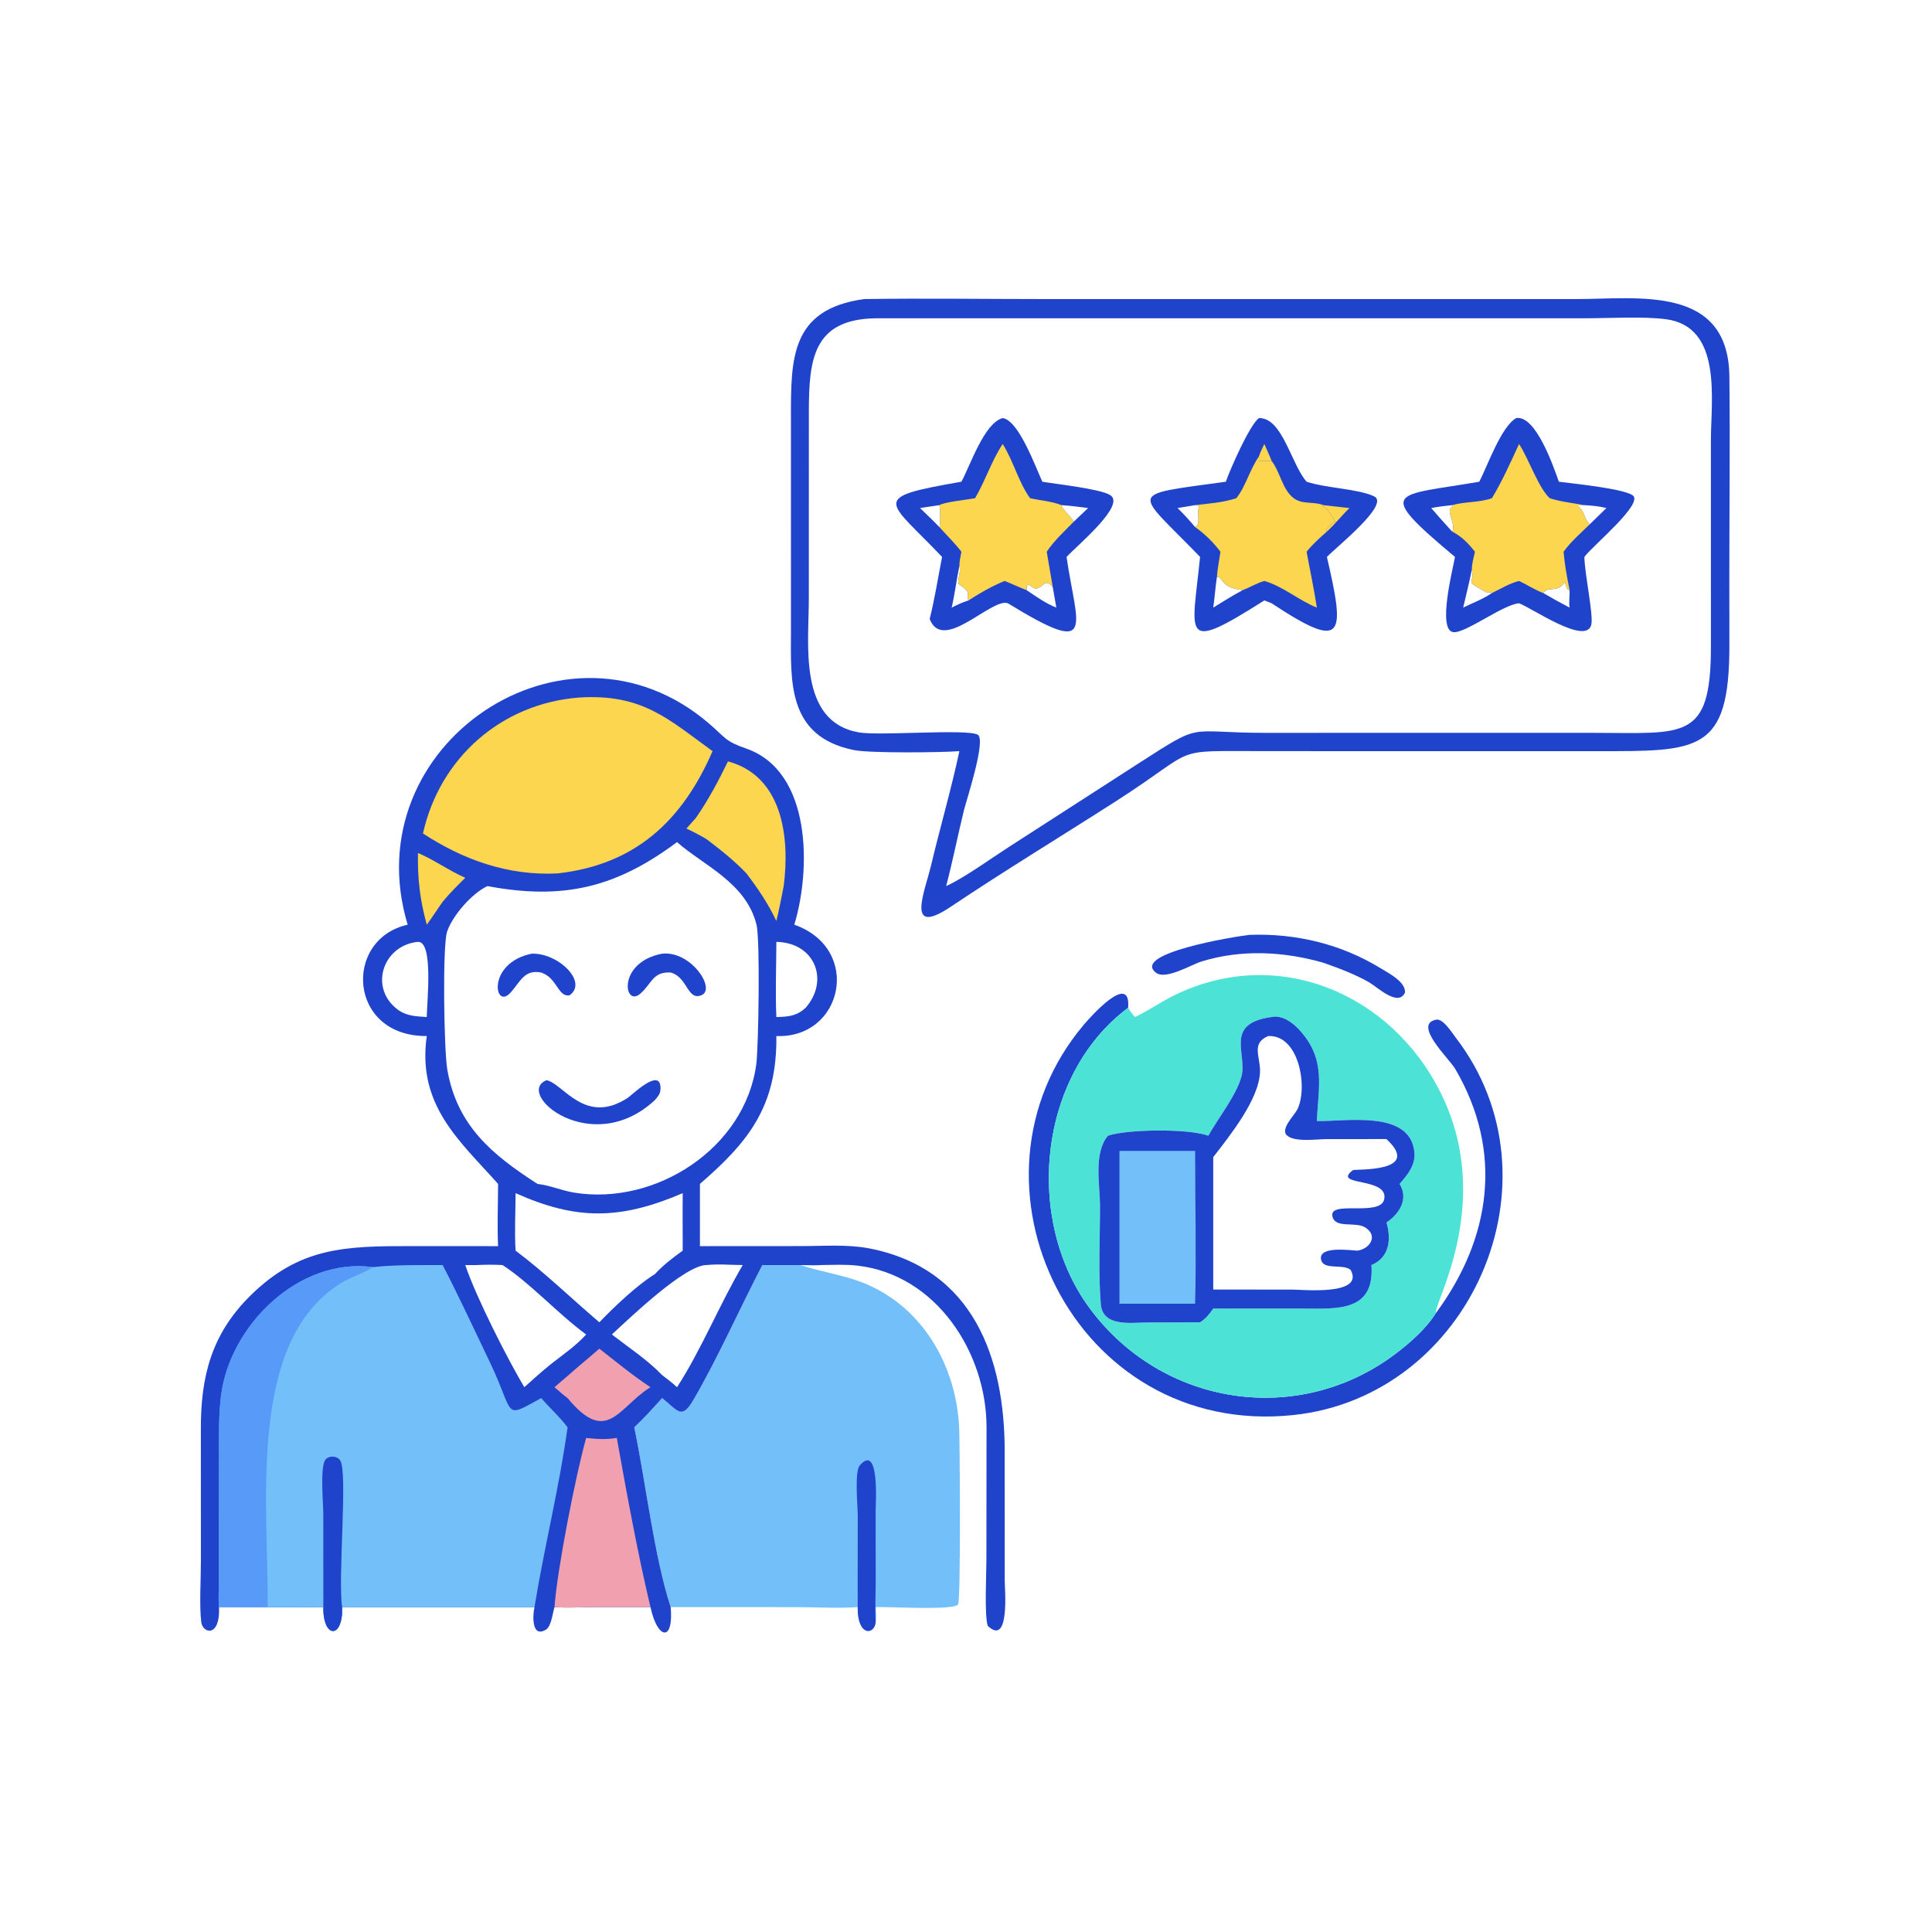<?xml version="1.0" encoding="utf-8" ?>
<svg xmlns="http://www.w3.org/2000/svg" xmlns:xlink="http://www.w3.org/1999/xlink" width="512" height="512">
	<path fill="#2043CC" d="M331.126 247.751C343.411 247.291 355.476 250.191 365.999 256.669C368.022 257.914 372.518 260.173 372.337 263.042C370.544 266.957 364.947 261.534 362.831 260.326C358.984 258.13 354.868 256.608 350.707 255.136C340.156 252.115 328.97 251.54 318.383 254.813C315.782 255.617 308.967 259.729 306.399 257.812C299.572 252.718 327.081 248.184 331.126 247.751Z"/>
	<path fill="#2043CC" d="M380.546 347.952C395.053 328.325 398.567 305.285 385.636 283.248C384.037 280.524 374.311 271.447 380.608 270.219C382.427 269.864 384.787 273.685 385.7 274.867C414.924 312.731 389.74 370.074 342.708 375.007C284.501 381.111 252.034 313.222 287.207 271.581C288.769 269.733 299.726 257.27 298.972 267.062C274.984 284.973 271.401 323.392 288.903 346.876C308.128 372.672 344.041 378.199 369.78 358.806C373.687 355.862 377.918 352.125 380.546 347.952Z"/>
	<path fill="#72BFF9" d="M202.029 335.253L217.585 335.253C215.776 335.519 213.966 335.267 212.149 335.253C216.948 336.85 221.944 337.634 226.717 339.222C243.985 344.964 253.719 361.77 254.215 379.223C254.358 384.255 254.63 422.969 253.925 425.115C253.346 426.879 235.304 425.746 232.068 425.898C232.126 427.177 232.266 428.493 232.068 429.763C231.866 433.315 227.173 433.821 227.296 425.898C222.061 426.27 216.528 425.913 211.261 425.911L177.739 425.898C173.39 412.704 171.061 392.388 168.084 378.261C170.69 375.789 173.081 373.186 175.464 370.503C179.754 373.901 180.608 376.383 183.788 370.944C190.123 360.111 196.108 346.615 202.029 335.253Z"/>
	<path fill="#2043CC" d="M227.296 425.898L227.308 401.397C227.308 399.088 226.411 390.011 227.844 388.357C233.205 382.172 232.051 399.086 232.052 400.208L232.068 419.392C232.064 422.825 231.882 426.339 232.068 429.763C231.866 433.315 227.173 433.821 227.296 425.898Z"/>
	<path fill="#4DE2D6" d="M300.796 269.521L301.15 269.35C304.714 267.602 307.959 265.313 311.555 263.586C338.831 250.486 368.893 263.351 381.927 289.87C396.156 318.823 379.699 345.86 380.546 347.952C377.918 352.125 373.687 355.862 369.78 358.806C344.041 378.199 308.128 372.672 288.903 346.876C271.401 323.392 274.984 284.973 298.972 267.062C299.481 268.003 300.087 268.723 300.796 269.521ZM337 269.521C324.229 271.239 330.662 279.363 328.98 285.361C327.574 290.378 322.851 296.288 320.222 300.977C314.786 299.006 298.441 299.295 293.62 300.977C289.739 305.61 291.51 313.917 291.512 319.638C291.515 328.155 291.04 337.147 291.726 345.593C292.23 351.792 299.87 350.477 304.208 350.465L318.033 350.423C319.56 349.442 320.49 348.25 321.522 346.778C323.555 346.779 325.592 346.808 327.625 346.778L345.311 346.785C354.131 346.787 364.36 347.811 363.44 335.253C368.203 333.274 368.755 328.453 367.426 323.976C370.861 321.641 373.352 317.757 370.906 313.749C373.017 311.316 375.142 308.815 374.823 305.36C373.773 293.992 356.466 297.279 348.98 297.087C349.374 287.964 351.481 280.642 344.301 272.894C342.533 270.986 339.771 268.936 337 269.521Z"/>
	<path fill="#2043CC" d="M337 269.521C339.771 268.936 342.533 270.986 344.301 272.894C351.481 280.642 349.374 287.964 348.98 297.087C356.466 297.279 373.773 293.992 374.823 305.36C375.142 308.815 373.017 311.316 370.906 313.749C373.352 317.757 370.861 321.641 367.426 323.976C368.755 328.453 368.203 333.274 363.44 335.253C364.36 347.811 354.131 346.787 345.311 346.785L327.625 346.778C325.592 346.808 323.555 346.779 321.522 346.778C320.49 348.25 319.56 349.442 318.033 350.423L304.208 350.465C299.87 350.477 292.23 351.792 291.726 345.593C291.04 337.147 291.515 328.155 291.512 319.638C291.51 313.917 289.739 305.61 293.62 300.977C298.441 299.295 314.786 299.006 320.222 300.977C322.851 296.288 327.574 290.378 328.98 285.361C330.662 279.363 324.229 271.239 337 269.521ZM336.071 274.56C331.461 276.544 334.059 280.044 333.92 284.069C333.667 291.368 325.902 300.975 321.522 306.66L321.522 341.742L342.447 341.756C345.247 341.756 361.685 343.43 357.932 336.541C355.918 334.806 350.675 336.734 350.095 333.787C349.37 330.103 357.882 331.363 359.696 331.435C362.86 331.038 365.325 327.688 361.95 325.382C359.324 323.587 354.136 325.658 353.163 322.564C351.68 317.848 365.746 322.59 366.818 317.86C368.188 311.812 352.793 314.471 358.497 310.124C359.034 309.715 377.126 310.881 367.426 301.864L351.558 301.878C349.031 301.88 343.024 302.78 341.01 300.853C339.265 299.184 343.043 295.537 343.808 294.017C346.628 288.409 344.409 274.188 336.071 274.56Z"/>
	<path fill="#72BFF9" d="M296.665 305.004L316.728 305.004C316.725 318.482 317.047 332.024 316.728 345.492L296.665 345.492L296.665 305.004Z"/>
	<path fill="#2043CC" d="M108.04 245.05C93.628 197.414 150.149 159.329 187.879 191.729C192.277 195.506 192.111 196.422 197.678 198.345C215.24 204.411 214.899 230.633 210.495 245.05C228.583 251.433 223.402 275.252 205.744 274.56C205.962 293.113 198.435 302.561 185.489 313.749L185.489 330.242L212.428 330.225C218.331 330.225 224.649 329.717 230.445 330.852C258.1 336.272 266.251 360.104 266.252 384.593L266.265 419.083C266.267 420.997 267.67 436.454 261.764 430.876C260.855 428.139 261.406 416.943 261.407 413.528L261.443 378.118C261.383 358.339 248.03 337.783 227.202 335.404C224.031 335.042 220.771 335.212 217.585 335.253L202.029 335.253C196.108 346.615 190.123 360.111 183.788 370.944C180.608 376.383 179.754 373.901 175.464 370.503C173.081 373.186 170.69 375.789 168.084 378.261C171.061 392.388 173.39 412.704 177.739 425.898C178.572 435.305 174.19 434.44 172.388 425.898L157 425.906C153.648 425.93 150.299 426.148 146.951 425.898C146.445 427.456 146.126 431.004 144.678 431.873C140.797 434.202 141.166 427.993 141.646 425.898L90.669 425.898C90.973 434.307 85.584 434.391 85.69 425.898C76.479 426.009 67.257 425.907 58.044 425.898C58.416 433.994 53.703 432.963 53.33 429.848C52.805 425.473 53.241 418.431 53.241 413.717L53.229 378.577C53.215 364.863 55.983 353.661 66.229 343.481C79.452 330.344 91.769 330.229 109.163 330.229L131.997 330.242C131.745 324.792 131.988 319.212 131.997 313.749C121.871 302.374 110.476 292.945 113.098 274.56C92.255 274.714 90.863 248.923 108.04 245.05ZM179.415 223.169C163.129 235.319 149.14 238.566 129.179 234.823C125.07 236.736 119.995 242.553 118.499 246.851C117.219 250.526 117.648 278.391 118.545 283.498C121.143 298.303 130.305 305.935 142.439 313.749C145.802 314.134 148.919 315.54 152.247 316.073C173.826 319.528 197.455 304.277 200.428 282.01C200.999 277.737 201.494 249.132 200.476 245.036C197.705 233.879 186.343 229.301 179.415 223.169ZM136.638 316.198C136.619 321.223 136.318 326.429 136.638 331.435C144.184 337.085 151.592 344.253 158.834 350.423C162.722 346.371 168.852 340.533 173.543 337.662C175.785 335.24 178.26 333.35 180.928 331.435C180.927 326.358 180.87 321.273 180.928 316.198C164.329 323.328 152.683 323.385 136.638 316.198ZM187.23 335.253C181.523 335.237 167.041 349.142 162.15 353.657C166.52 357.034 171.652 360.429 175.464 364.409C176.78 365.449 178.207 366.465 179.415 367.625C185.653 358.083 190.795 345.498 196.83 335.253C193.723 335.236 190.301 334.923 187.23 335.253ZM126.328 335.253L123.306 335.253C126.112 343.659 134.545 360.238 138.95 367.625C141.277 365.504 143.613 363.429 146.063 361.451C149.186 359.025 152.674 356.593 155.337 353.657C147.838 348.162 140.519 340.016 133.176 335.253C130.873 335.12 128.631 335.145 126.328 335.253ZM110.76 249.606C101.392 250.486 97.545 262.072 105.745 267.803C108.033 269.308 110.457 269.349 113.098 269.521C113.109 265.81 114.947 249.417 110.76 249.606ZM205.744 249.606C205.732 256.204 205.443 262.94 205.744 269.521C208.84 269.463 211.117 269.288 213.513 267.062C219.887 259.723 215.901 249.788 205.744 249.606Z"/>
	<path fill="#FDD650" d="M110.76 226.051C115.055 227.85 118.967 230.736 123.306 232.625C121.232 234.685 119.159 236.711 117.31 238.981C115.872 240.985 114.583 243.069 113.098 245.05C111.273 238.389 110.656 232.943 110.76 226.051Z"/>
	<path fill="#F0A0AF" d="M158.834 357.41C163.273 360.872 167.679 364.54 172.388 367.625L172.018 367.861C163.783 373.169 160.782 383.063 150.412 370.503C149.204 369.654 148.081 368.582 146.951 367.625C150.01 365.028 152.989 362.35 156.075 359.78L158.834 357.41Z"/>
	<path fill="#FDD650" d="M192.921 201.777C207.442 205.699 209.345 221.952 207.689 234.823C207.069 237.917 206.494 241.004 205.744 244.07C203.562 239.439 200.895 235.529 197.823 231.466C194.533 228.035 191.008 225.237 187.23 222.379C185.482 221.359 183.745 220.42 181.903 219.579L184.387 216.801C187.713 212.015 190.371 207.007 192.921 201.777Z"/>
	<path fill="#F0A0AF" d="M155.337 381.066C158.22 381.375 160.603 381.545 163.461 381.066C166.021 395.381 169.017 411.891 172.388 425.898L157 425.906C153.648 425.93 150.299 426.148 146.951 425.898C147.615 416.077 152.655 390.531 155.337 381.066Z"/>
	<path fill="#FDD650" d="M153.429 184.857C170.214 183.791 177.061 190.547 188.839 199.065C180.883 217.327 168.563 229.131 147.771 231.466C134.719 232.12 122.905 227.932 112.089 220.876C116.54 200.889 132.82 186.46 153.429 184.857Z"/>
	<path fill="#2043CC" d="M140.89 252.738C147.838 252.443 155.981 260.248 150.903 263.785C147.879 264.211 147.71 259.419 143.746 257.849L143.426 257.725C138.834 256.857 137.882 260.267 135.227 263.132C130.972 267.724 128.961 255.187 140.89 252.738Z"/>
	<path fill="#2043CC" d="M175.464 252.738C183.169 251.915 189.748 262.062 185.968 263.701C182.208 265.332 182.278 259.217 178.037 257.82L177.739 257.725C172.923 257.45 172.695 260.783 169.645 263.37C165.336 267.026 163.497 255.019 175.464 252.738Z"/>
	<path fill="#2043CC" d="M144.839 286.264C149.231 287.106 154.973 298.328 166.298 290.983C167.436 290.245 174.79 282.962 175.036 288.084C175.115 289.722 174.568 290.349 173.543 291.547C156.745 307.134 136.205 289.769 144.839 286.264Z"/>
	<path fill="#72BFF9" d="M98.856 335.798C104.982 335.135 111.158 335.279 117.31 335.253C121.658 343.642 125.676 352.345 129.764 360.87C136.604 375.135 133.098 376.179 143.426 370.503C145.698 373.139 148.332 375.471 150.412 378.261C148.224 394.209 144.233 409.989 141.646 425.898L90.669 425.898C90.973 434.307 85.584 434.391 85.69 425.898C76.479 426.009 67.257 425.907 58.044 425.898L58.044 425.898C57.818 423.637 58.005 421.182 58.012 418.907L58.037 385.349C58.039 380.239 57.937 374.999 58.566 369.92C60.878 351.271 79.181 333.154 98.856 335.798Z"/>
	<path fill="#2043CC" d="M85.69 425.898L85.674 400.931C85.673 398.436 84.749 388.47 86.294 386.771C87.284 385.681 89.247 385.789 90.13 386.971C92.246 389.799 89.488 418.269 90.669 425.898C90.973 434.307 85.584 434.391 85.69 425.898Z"/>
	<path fill="#579AF7" d="M58.044 425.898C57.818 423.637 58.005 421.182 58.012 418.907L58.037 385.349C58.039 380.239 57.937 374.999 58.566 369.92C60.878 351.271 79.181 333.154 98.856 335.798C96.112 337.573 92.92 338.418 90.168 340.149C65.29 355.804 71.205 399.059 70.923 425.898L58.044 425.898Z"/>
	<path fill="#2043CC" d="M229.017 79.255C244.838 79.014 260.701 79.255 276.527 79.256L417.799 79.257C434.022 79.247 458.027 75.398 458.304 99.757C458.511 117.975 458.276 136.224 458.286 154.446L458.306 170.958C458.335 199.55 450.121 199.069 423.057 199.068L384.838 199.065L335.3 199.057C309.415 199.063 318.369 197.796 295.897 212.225C281.286 221.606 266.388 230.629 251.965 240.293C239.808 248.439 245.084 236.326 246.767 229.242C249.16 219.172 252.088 209.172 254.245 199.065C249.227 199.442 230.505 199.624 226.33 198.784C208.434 195.184 209.586 180.371 209.617 166.873L209.612 111.066C209.588 95.208 209.373 81.949 229.017 79.255ZM232.068 84.349C215.363 84.603 214.367 95.383 214.354 109.326L214.346 158.786C214.351 170.792 211.473 191.215 227.55 194.084C233.073 195.07 256.071 193.095 259.09 194.688C261.45 195.932 256.112 212.035 255.444 214.765C253.811 221.438 252.486 228.174 250.741 234.823L251.079 234.665C255.956 232.353 262.586 227.52 267.345 224.467L302.019 202.119C319.13 191.132 314.066 194.204 335.522 194.216L386.811 194.201L422.359 194.21C446.239 194.207 453.406 196.544 453.41 171.482L453.406 116.622C453.417 105.965 456.528 86.557 441.472 84.591C435.449 83.805 426.305 84.343 420.013 84.347L232.068 84.349Z"/>
	<path fill="#2043CC" d="M265.723 110.795C269.97 111.385 274.381 123.675 276.239 127.662C280.133 128.323 291.391 129.529 294.177 131.18C298.534 133.76 285.544 144.468 282.649 147.593C285.342 166.214 290.894 174.452 267.104 159.877C262.815 158.291 249.913 173.172 246.373 164.045C247.723 158.655 248.593 153.051 249.658 147.593C235.191 132.331 230.044 131.955 254.782 127.662C257.136 123.375 260.807 112.107 265.723 110.795ZM272.067 156.401C274.552 158.06 277.148 159.935 279.937 161.019L278.998 155.623C276.986 153.044 276.75 155.499 274.63 155.972C273.567 156.209 271.995 153.267 272.067 156.401ZM254.245 149.961C253.49 153.621 253.046 157.395 252.198 161.019C253.675 160.278 255.094 159.612 256.672 159.114C255.778 157.118 257.998 157.475 254.001 154.701C253.733 153.084 254.745 151.684 254.245 149.961ZM281.314 133.866C281.294 134.777 283.972 137.088 284.568 138.238L288.366 134.636C286.015 134.322 283.681 134.034 281.314 133.866ZM243.813 134.636C245.547 136.3 247.288 137.954 248.951 139.689C249.257 139.226 249.207 134.701 248.951 133.866L243.813 134.636Z"/>
	<path fill="#FDD650" d="M265.723 117.662C268.523 122.081 270.149 128.3 273 132.034C275.751 132.651 278.674 132.835 281.314 133.866C281.294 134.777 283.972 137.088 284.568 138.238C282.106 140.766 279.365 143.27 277.396 146.215L278.998 155.623C276.986 153.044 276.75 155.499 274.63 155.972C273.567 156.209 271.995 153.267 272.067 156.401C270.091 155.651 268.2 154.731 266.243 153.955C262.877 155.338 259.719 157.133 256.672 159.114C255.778 157.118 257.998 157.475 254.001 154.701C253.733 153.084 254.745 151.684 254.245 149.961C254.236 148.746 254.584 147.42 254.782 146.215C253.005 143.898 250.902 141.857 248.951 139.689C249.257 139.226 249.207 134.701 248.951 133.866C250.343 133.017 256.452 132.406 258.397 132.034C261.133 127.411 262.739 122.179 265.723 117.662Z"/>
	<path fill="#2043CC" d="M333.637 110.795C339.869 110.661 342.152 122.996 346.269 127.662C351.492 129.388 359.72 129.509 364.108 131.511C368.542 133.534 354.386 144.753 351.645 147.593C356.506 168.587 356.358 172.679 337 159.877L335.07 159.114C312.732 173.29 315.933 168.715 318.033 147.593C300.733 129.644 298.129 131.374 324.86 127.662C326.018 124.325 331.167 112.588 333.637 110.795ZM322.489 152.959C322.07 155.641 321.918 158.344 321.522 161.019C324.102 159.439 326.643 157.824 329.316 156.401C325.95 155.836 325.151 155.645 323.093 152.901L322.489 152.959ZM312.062 134.636C313.726 136.267 315.23 137.909 316.728 139.689C318.423 138.829 316.933 135.568 317.896 134.084L316.728 133.866L312.062 134.636Z"/>
	<path fill="#FDD650" d="M335.07 117.662C335.712 119.154 336.413 120.643 337 122.157C336.001 122.063 334.057 122.234 333.597 122.075L333.637 120.966C333.975 119.81 334.545 118.744 335.07 117.662Z"/>
	<path fill="#FDD650" d="M350.707 133.866L357.624 134.636C355.558 136.628 353.753 138.957 351.645 140.875C351.012 139.949 353.198 138.682 353.821 138.238C353.008 136.92 351.919 134.632 350.413 134.126L350.707 133.866Z"/>
	<path fill="#FDD650" d="M327.625 132.034C330.058 129.107 331.232 124.322 333.637 120.966L333.597 122.075C334.057 122.234 336.001 122.063 337 122.157C339.8 125.741 340.052 132.195 345.387 133.06C346.942 133.313 349.316 133.26 350.707 133.866L350.413 134.126C351.919 134.632 353.008 136.92 353.821 138.238C353.198 138.682 351.012 139.949 351.645 140.875C349.714 142.558 347.874 144.212 346.269 146.215C347.145 151.136 348.243 156.084 348.98 161.019C344.152 159.105 340.074 155.404 335.07 153.955C333 154.554 331.288 155.645 329.316 156.401C325.95 155.836 325.151 155.645 323.093 152.901L322.489 152.959C322.633 150.732 323.122 148.436 323.427 146.215C321.644 143.812 319.194 141.389 316.728 139.689C318.423 138.829 316.933 135.568 317.896 134.084L316.728 133.866C320.358 133.446 324.14 133.182 327.625 132.034Z"/>
	<path fill="#2043CC" d="M401.815 110.795C406.963 109.959 411.656 123.513 413.113 127.662C416.888 128.162 430.003 129.441 432.676 131.262C435.716 133.333 422.348 144.424 420.11 147.302L419.886 147.593C419.866 151.623 422.387 163.277 421.684 165.672C420.121 170.996 406.055 161.172 402.563 159.877C398.291 160.199 388.267 167.942 385.128 167.523C380.836 166.951 385.087 150.534 385.588 147.593C364.015 129.523 369.408 131.557 392.031 127.662C394.211 123.44 397.83 113.043 401.815 110.795ZM390.05 150.975C389.376 154.368 388.538 157.658 387.759 161.019C390.154 159.83 393.22 158.695 395.368 157.163C394.862 156.755 394.522 157.288 393.889 156.946C387.493 153.488 391.002 155.065 390.05 150.975ZM408.99 157.163C411.283 158.518 413.595 159.791 415.959 161.019C415.73 159.584 416.02 157.886 415.959 156.401L415.401 156.218C415.117 155.534 414.835 154.889 414.699 154.156C412.997 157.312 410.123 155.159 408.99 157.163ZM419.886 133.866L418.082 133.95L418.024 134.043C420.024 135.331 419.703 137.598 421.308 138.936L425.728 134.636C423.801 134.166 421.862 133.973 419.886 133.866ZM379.284 134.636C381.07 136.722 382.991 138.838 384.838 140.875C386.062 138.69 382.702 135.301 385.065 134.113L384.838 133.866C382.968 134.046 381.131 134.288 379.284 134.636Z"/>
	<path fill="#FDD650" d="M402.563 117.662C405.154 121.628 407.688 129.269 410.703 132.034C413.601 132.986 416.872 133.314 419.886 133.866L418.082 133.95L418.024 134.043C420.024 135.331 419.703 137.598 421.308 138.936C418.985 141.231 416.263 143.555 414.36 146.215C414.669 149.696 415.271 152.986 415.959 156.401L415.401 156.218C415.117 155.534 414.835 154.889 414.699 154.156C412.997 157.312 410.123 155.159 408.99 157.163C406.859 156.39 404.65 154.92 402.563 153.955C400.067 154.589 397.684 156.043 395.368 157.163C394.862 156.755 394.522 157.288 393.889 156.946C387.493 153.488 391.002 155.065 390.05 150.975C390.036 149.426 390.552 147.728 390.874 146.215C389.1 143.97 387.413 142.202 384.838 140.875C386.062 138.69 382.702 135.301 385.065 134.113L384.838 133.866C388.253 132.896 391.923 133.229 395.368 132.034C398.094 127.542 400.361 122.439 402.563 117.662Z"/>
</svg>
